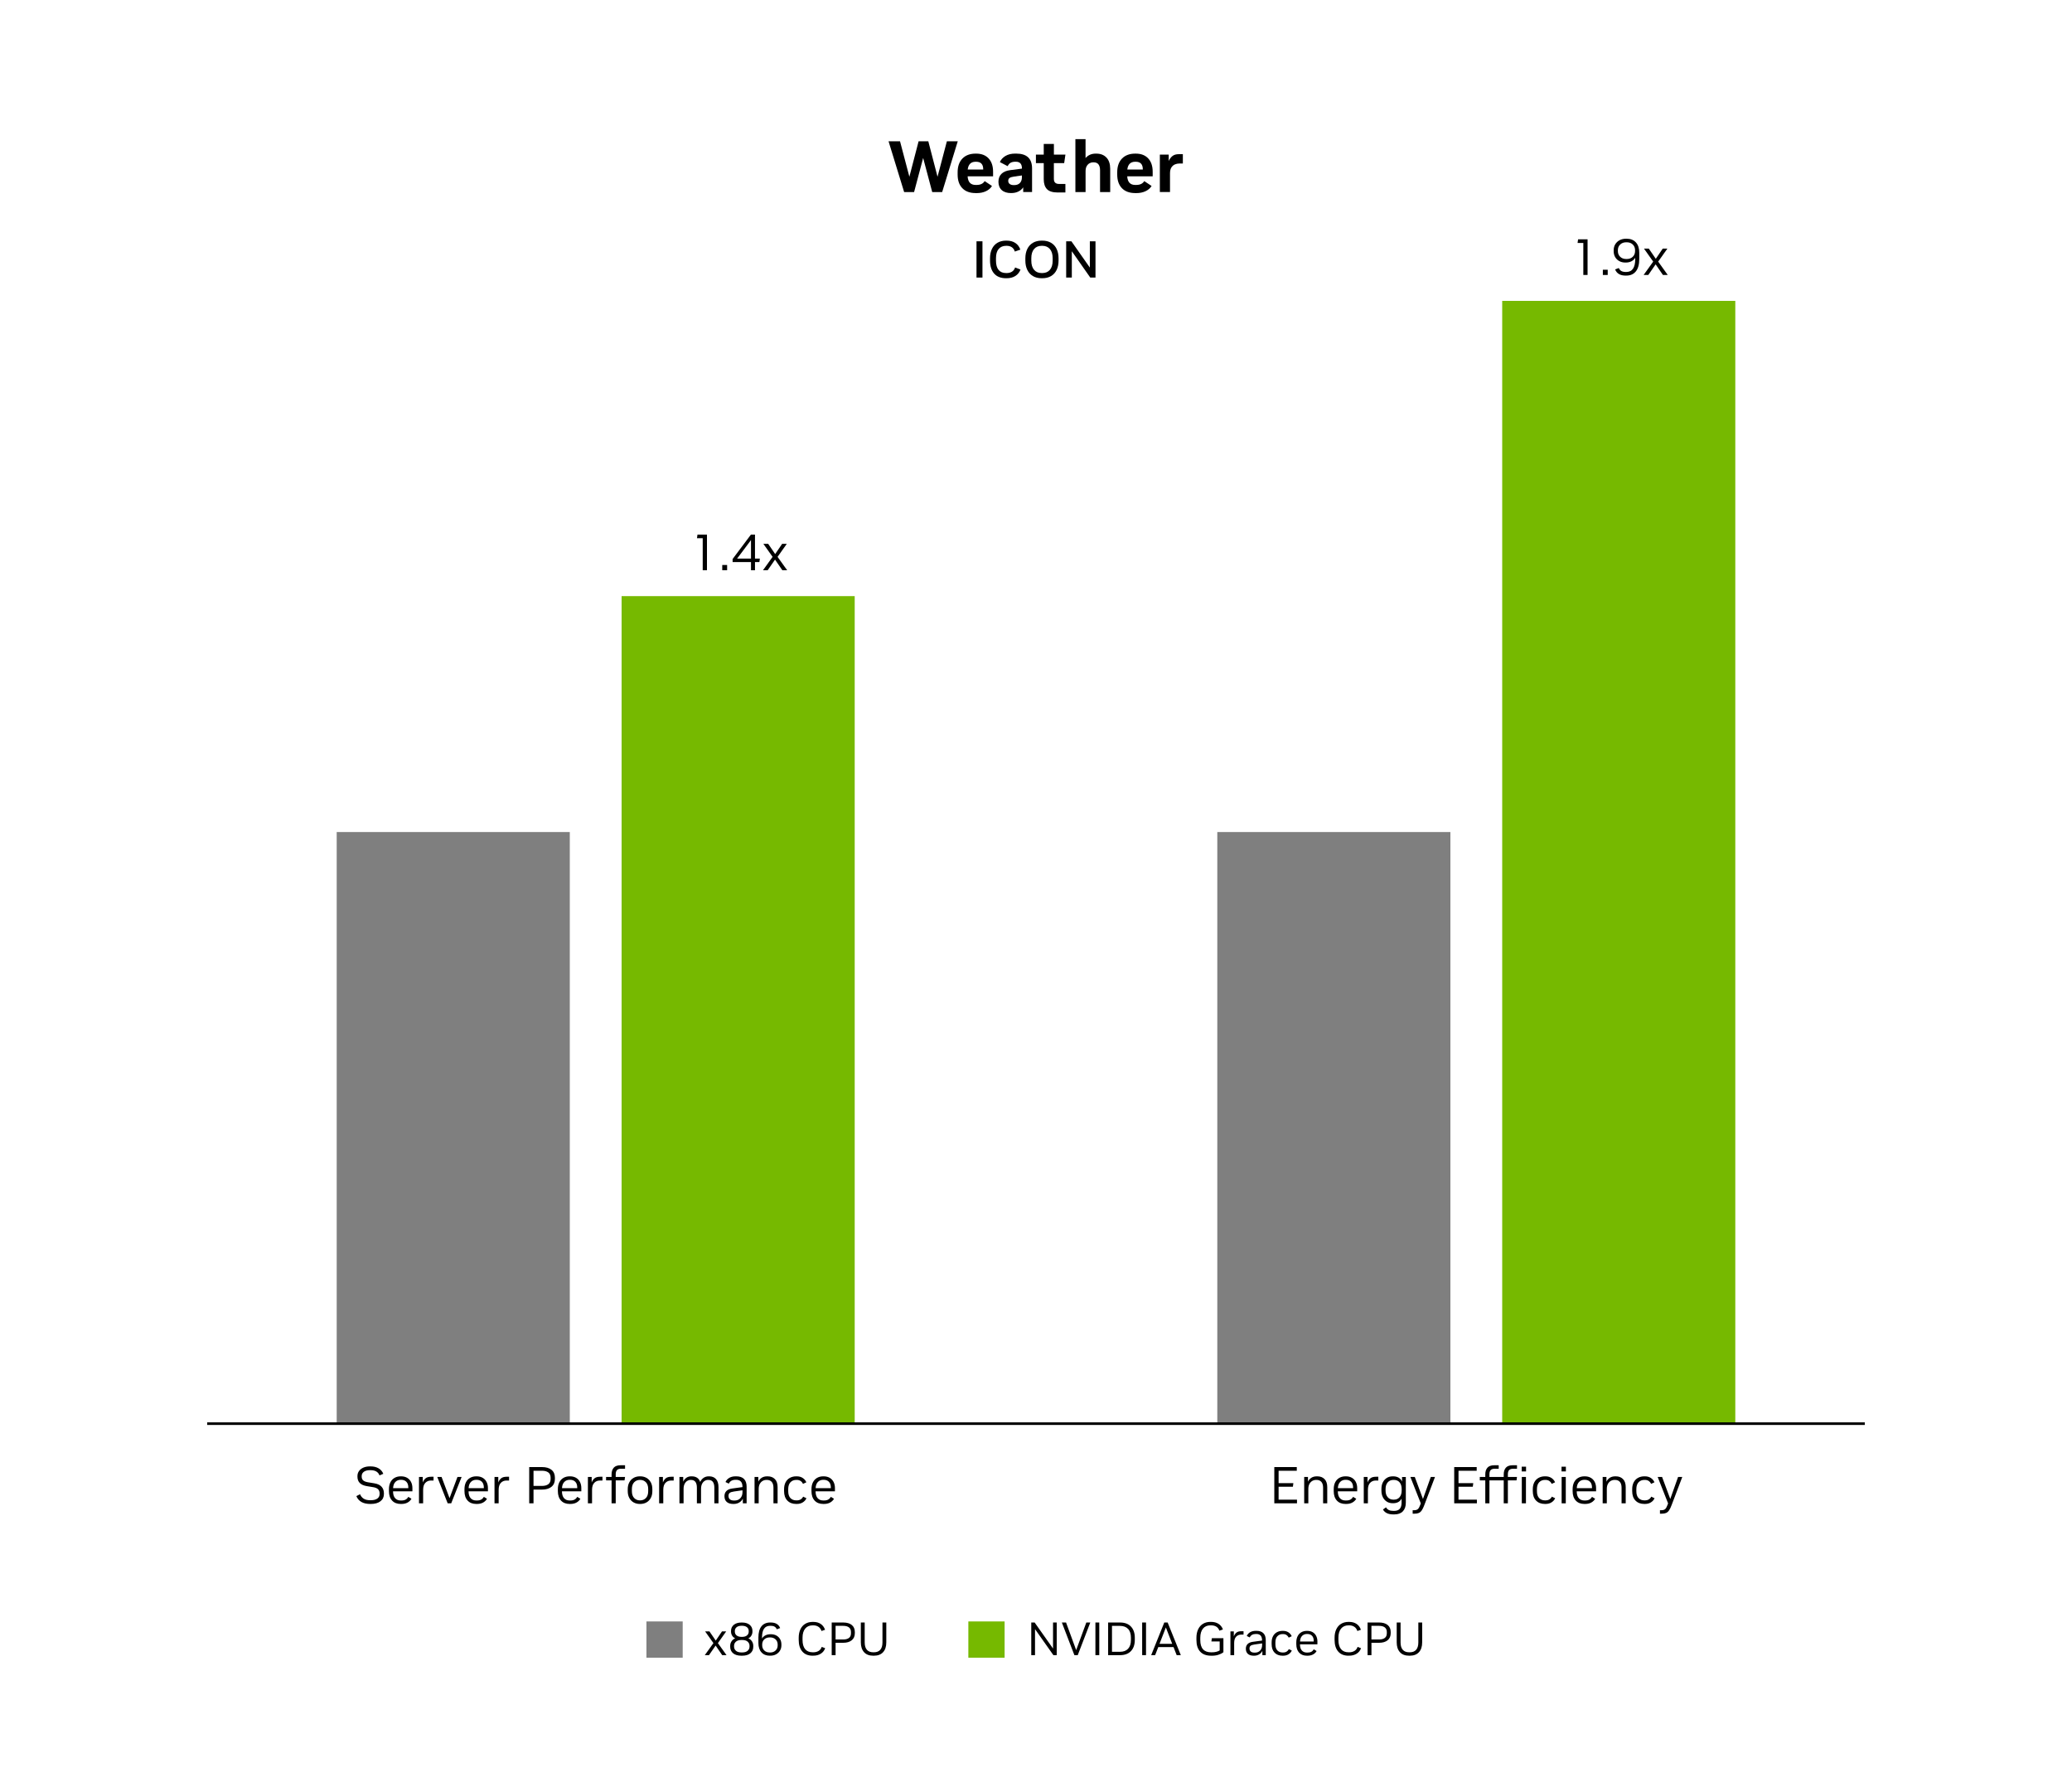 <?xml version="1.0" encoding="UTF-8"?>
<svg id="grace-blackwell-charts" xmlns="http://www.w3.org/2000/svg" viewBox="0 0 800 690">
  <defs>
    <style>
      .cls-1, .cls-2, .cls-3 {
        stroke-width: 0px;
      }

      .cls-2 {
        fill: #76b900;
      }

      .cls-3 {
        fill: #7f7f7f;
      }
    </style>
  </defs>
  <g>
    <path class="cls-1" d="M343.08,54.55h4.42l3.61,13.69,3.56-13.69h3.75l3.56,13.69,3.61-13.69h4.2l-6.02,19.6h-3.84l-3.5-13.16-3.5,13.16h-3.84l-6.02-19.6Z"/>
    <path class="cls-1" d="M376.68,74.54c-2.2,0-3.91-.63-5.12-1.88s-1.82-3.01-1.82-5.29v-.84c0-2.28.62-4.05,1.85-5.32,1.23-1.27,2.93-1.9,5.1-1.9h.22c2.05,0,3.65.62,4.8,1.86,1.15,1.24,1.72,2.95,1.72,5.14v1.76h-9.83c.13,2.22,1.16,3.33,3.08,3.33h.39c1.47,0,2.51-.49,3.11-1.48l2.83,1.88c-.52.86-1.3,1.53-2.34,2.02s-2.23.73-3.57.73h-.42ZM373.63,65.44h5.99v-.08c0-1.94-.91-2.91-2.72-2.91h-.22c-1.79,0-2.81,1-3.05,3Z"/>
    <path class="cls-1" d="M390.37,74.54c-1.55,0-2.75-.38-3.6-1.15s-1.27-1.84-1.27-3.22c0-1.27.39-2.29,1.16-3.05.77-.77,1.9-1.24,3.37-1.43l4.54-.59v-.11c0-1.7-.78-2.55-2.32-2.55h-.28c-.69,0-1.27.13-1.74.38s-.86.7-1.18,1.33l-3-1.57c.43-.99,1.15-1.78,2.17-2.38,1.02-.6,2.25-.9,3.71-.9h.42c4.09,0,6.13,1.91,6.13,5.74v9.1h-3.42v-1.82c-.45.69-1.07,1.23-1.86,1.62-.79.39-1.69.59-2.7.59h-.14ZM394.57,67.74l-3,.42c-.86.13-1.46.31-1.79.55s-.5.61-.5,1.13.19.9.57,1.19c.38.29.89.43,1.53.43h.22c.93,0,1.66-.27,2.18-.81.52-.54.78-1.28.78-2.21v-.7Z"/>
    <path class="cls-1" d="M408.48,74.32c-2,0-3.41-.43-4.24-1.29-.83-.86-1.25-2.14-1.25-3.84v-6.22h-3.02v-3.28h3.02v-4.12h3.92v4.12h4.45l-.48,3.28h-3.98v6.08c0,.69.17,1.19.52,1.5.35.31.82.46,1.41.46h2.52v3.3h-2.88Z"/>
    <path class="cls-1" d="M415.21,74.15v-20.44h3.92v7.31c.99-1.14,2.29-1.71,3.89-1.71h.28c1.64,0,2.94.51,3.91,1.53.96,1.02,1.44,2.47,1.44,4.35v8.96h-3.92v-8.43c0-.97-.2-1.72-.6-2.25-.4-.53-1.03-.8-1.89-.8h-.22c-.47,0-.92.12-1.36.36-.44.24-.8.62-1.09,1.12s-.43,1.17-.43,1.99v8.01h-3.92Z"/>
    <path class="cls-1" d="M438.3,74.54c-2.2,0-3.91-.63-5.12-1.88s-1.82-3.01-1.82-5.29v-.84c0-2.28.62-4.05,1.85-5.32,1.23-1.27,2.93-1.9,5.1-1.9h.22c2.05,0,3.65.62,4.8,1.86,1.15,1.24,1.72,2.95,1.72,5.14v1.76h-9.83c.13,2.22,1.16,3.33,3.08,3.33h.39c1.47,0,2.51-.49,3.11-1.48l2.83,1.88c-.52.86-1.3,1.53-2.34,2.02s-2.23.73-3.57.73h-.42ZM435.25,65.44h5.99v-.08c0-1.94-.91-2.91-2.72-2.91h-.22c-1.79,0-2.81,1-3.05,3Z"/>
    <path class="cls-1" d="M447.82,74.15v-14.45h3.42v2.46c.39-.84.89-1.49,1.48-1.95.6-.46,1.41-.69,2.44-.69h1.54v3.61h-1.4c-.56,0-1.11.11-1.65.34-.54.22-.99.61-1.36,1.16-.36.55-.55,1.31-.55,2.28v7.22h-3.92Z"/>
  </g>
  <g>
    <path class="cls-1" d="M377.03,107.16v-14h2.3v14h-2.3Z"/>
    <path class="cls-1" d="M388.45,107.42c-2.01,0-3.55-.6-4.61-1.8-1.06-1.2-1.59-2.89-1.59-5.06v-.84c0-1.4.25-2.61.74-3.63.49-1.02,1.2-1.81,2.13-2.36.93-.55,2.04-.83,3.33-.83h.2c1.35,0,2.47.3,3.38.91.91.61,1.55,1.46,1.92,2.57l-2.12.74c-.23-.75-.62-1.3-1.17-1.67-.55-.37-1.22-.55-2.01-.55h-.18c-1.23,0-2.19.41-2.88,1.22-.7.81-1.04,2-1.04,3.56v.94c0,1.6.34,2.8,1.01,3.6.67.8,1.64,1.2,2.91,1.2h.18c.81,0,1.51-.18,2.08-.54.57-.36.97-.9,1.2-1.62l2.08.8c-.39,1.07-1.04,1.89-1.97,2.48-.93.59-2.06.88-3.39.88h-.2Z"/>
    <path class="cls-1" d="M402.19,107.42c-1.32,0-2.45-.28-3.39-.84s-1.66-1.35-2.16-2.38c-.5-1.03-.75-2.23-.75-3.62v-.84c0-1.39.25-2.59.75-3.62.5-1.03,1.22-1.82,2.16-2.38s2.07-.84,3.39-.84h.22c1.33,0,2.47.28,3.41.84s1.66,1.35,2.15,2.38c.49,1.03.74,2.23.74,3.62v.84c0,1.39-.25,2.59-.74,3.62-.49,1.03-1.21,1.82-2.15,2.38s-2.08.84-3.41.84h-.22ZM402.21,105.42h.2c1.25,0,2.24-.41,2.95-1.24.71-.83,1.07-2.01,1.07-3.54v-.96c0-1.53-.36-2.71-1.07-3.54-.71-.83-1.7-1.24-2.95-1.24h-.2c-1.25,0-2.24.41-2.95,1.24s-1.07,2.01-1.07,3.54v.96c0,1.53.36,2.71,1.07,3.54s1.7,1.24,2.95,1.24Z"/>
    <path class="cls-1" d="M411.65,107.16v-14h2.02l7.12,10.14v-10.14h2.18v14h-2.02l-7.12-10.16v10.16h-2.18Z"/>
  </g>
  <g>
    <g>
      <path class="cls-1" d="M142.93,580.64c-2.72,0-4.5-1.01-5.34-3.02l1.42-.74c.32.77.8,1.35,1.43,1.74.63.39,1.46.58,2.47.58h.22c1.11,0,1.96-.21,2.55-.63s.89-1.01.89-1.77v-.22c0-.65-.19-1.18-.56-1.58-.37-.4-.98-.67-1.82-.82l-2.56-.42c-2.41-.4-3.62-1.61-3.62-3.64v-.26c0-.73.2-1.38.61-1.94.41-.56.97-1,1.69-1.31.72-.31,1.55-.47,2.5-.47h.28c1.2,0,2.22.25,3.07.74.85.49,1.46,1.2,1.83,2.12l-1.46.62c-.51-1.35-1.66-2.02-3.46-2.02h-.24c-.99,0-1.76.2-2.33.61-.57.41-.85.96-.85,1.65v.24c0,.61.19,1.09.56,1.43.37.34.97.58,1.78.73l2.56.42c1.23.2,2.15.63,2.76,1.29.61.66.92,1.52.92,2.59v.24c0,1.19-.45,2.12-1.35,2.81-.9.69-2.13,1.03-3.69,1.03h-.26Z"/>
      <path class="cls-1" d="M154.71,580.64c-1.4,0-2.51-.43-3.32-1.3-.81-.87-1.22-2.09-1.22-3.66v-.74c0-1.03.19-1.91.56-2.65.37-.74.9-1.31,1.59-1.71.69-.4,1.48-.6,2.39-.6h.16c.89,0,1.66.19,2.31.56s1.15.9,1.51,1.59c.36.69.54,1.49.54,2.41v1.22h-7.48c.01,1.19.28,2.07.81,2.66.53.59,1.24.88,2.15.88h.3c.67,0,1.21-.12,1.63-.36.42-.24.76-.59,1.01-1.04l1.22.74c-.35.61-.85,1.1-1.51,1.46s-1.44.54-2.35.54h-.3ZM151.77,574.54h5.88v-.22c0-.99-.25-1.73-.75-2.24s-1.18-.76-2.03-.76h-.16c-.83,0-1.51.27-2.05.82-.54.55-.84,1.35-.89,2.4Z"/>
      <path class="cls-1" d="M161.77,580.4v-10.18h1.46v2.14c.24-.67.6-1.2,1.09-1.61.49-.41,1.2-.61,2.13-.61h.94v1.46h-1.02c-.87,0-1.58.3-2.15.89-.57.59-.85,1.5-.85,2.73v5.18h-1.6Z"/>
      <path class="cls-1" d="M172.85,580.4l-4.02-10.18h1.66l3.08,8.18,3.06-8.18h1.6l-4.02,10.18h-1.36Z"/>
      <path class="cls-1" d="M183.87,580.64c-1.4,0-2.51-.43-3.32-1.3-.81-.87-1.22-2.09-1.22-3.66v-.74c0-1.03.19-1.91.56-2.65.37-.74.9-1.31,1.59-1.71.69-.4,1.48-.6,2.39-.6h.16c.89,0,1.66.19,2.31.56.65.37,1.15.9,1.51,1.59.36.69.54,1.49.54,2.41v1.22h-7.48c.01,1.19.28,2.07.81,2.66.53.59,1.24.88,2.15.88h.3c.67,0,1.21-.12,1.63-.36s.76-.59,1.01-1.04l1.22.74c-.35.61-.85,1.1-1.51,1.46s-1.44.54-2.35.54h-.3ZM180.93,574.54h5.88v-.22c0-.99-.25-1.73-.75-2.24s-1.18-.76-2.03-.76h-.16c-.83,0-1.51.27-2.05.82-.54.55-.84,1.35-.89,2.4Z"/>
      <path class="cls-1" d="M190.93,580.4v-10.18h1.46v2.14c.24-.67.6-1.2,1.09-1.61.49-.41,1.2-.61,2.13-.61h.94v1.46h-1.02c-.87,0-1.58.3-2.15.89-.57.59-.85,1.5-.85,2.73v5.18h-1.6Z"/>
      <path class="cls-1" d="M204.33,580.4v-14h4.92c1.59,0,2.82.36,3.69,1.07s1.31,1.72,1.31,3.03v.48c0,1.31-.44,2.32-1.33,3.04s-2.11,1.08-3.67,1.08h-3.26v5.3h-1.66ZM205.99,573.68h3.24c1.07,0,1.89-.22,2.48-.66.59-.44.88-1.11.88-2v-.54c0-.89-.29-1.56-.88-2-.59-.44-1.41-.66-2.48-.66h-3.24v5.86Z"/>
      <path class="cls-1" d="M219.93,580.64c-1.4,0-2.51-.43-3.32-1.3-.81-.87-1.22-2.09-1.22-3.66v-.74c0-1.03.19-1.91.56-2.65.37-.74.9-1.31,1.59-1.71.69-.4,1.48-.6,2.39-.6h.16c.89,0,1.66.19,2.31.56s1.15.9,1.51,1.59c.36.69.54,1.49.54,2.41v1.22h-7.48c.01,1.19.28,2.07.81,2.66s1.24.88,2.15.88h.3c.67,0,1.21-.12,1.63-.36s.76-.59,1.01-1.04l1.22.74c-.35.61-.85,1.1-1.51,1.46-.66.36-1.45.54-2.35.54h-.3ZM216.99,574.54h5.88v-.22c0-.99-.25-1.73-.75-2.24s-1.18-.76-2.03-.76h-.16c-.83,0-1.51.27-2.05.82-.54.55-.84,1.35-.89,2.4Z"/>
      <path class="cls-1" d="M226.99,580.4v-10.18h1.46v2.14c.24-.67.6-1.2,1.09-1.61.49-.41,1.2-.61,2.13-.61h.94v1.46h-1.02c-.87,0-1.58.3-2.15.89-.57.59-.85,1.5-.85,2.73v5.18h-1.6Z"/>
      <path class="cls-1" d="M236.13,580.4v-8.86h-2.12v-1.32h2.12v-1.02c0-1.08.28-1.93.84-2.56.56-.63,1.45-.94,2.66-.94h1.7v1.36h-1.66c-.67,0-1.16.18-1.47.53-.31.35-.47.87-.47,1.55v1.08h3.6l-.2,1.32h-3.4v8.86h-1.6Z"/>
      <path class="cls-1" d="M247.01,580.64c-.88,0-1.67-.2-2.37-.59-.7-.39-1.25-.96-1.66-1.71-.41-.75-.61-1.64-.61-2.68v-.7c0-1.04.2-1.93.61-2.68.41-.75.96-1.32,1.66-1.71.7-.39,1.49-.59,2.37-.59h.2c.89,0,1.69.2,2.39.59.7.39,1.25.96,1.66,1.7s.61,1.63.61,2.67v.74c0,1.04-.2,1.93-.61,2.67s-.96,1.31-1.66,1.7c-.7.39-1.5.59-2.39.59h-.2ZM247.03,579.26h.16c.87,0,1.6-.3,2.19-.9.59-.6.89-1.49.89-2.68v-.74c0-1.19-.3-2.08-.89-2.68-.59-.6-1.32-.9-2.19-.9h-.16c-.85,0-1.58.3-2.17.9-.59.6-.89,1.49-.89,2.68v.74c0,1.19.3,2.08.89,2.68.59.6,1.32.9,2.17.9Z"/>
      <path class="cls-1" d="M254.49,580.4v-10.18h1.46v2.14c.24-.67.6-1.2,1.09-1.61.49-.41,1.2-.61,2.13-.61h.94v1.46h-1.02c-.87,0-1.58.3-2.15.89-.57.59-.85,1.5-.85,2.73v5.18h-1.6Z"/>
      <path class="cls-1" d="M262.33,580.4v-10.18h1.46v1.82c.28-.63.68-1.13,1.21-1.5s1.16-.56,1.89-.56h.18c1.67,0,2.76.72,3.28,2.16.29-.65.72-1.18,1.29-1.57.57-.39,1.23-.59,1.99-.59h.18c1.12,0,2,.35,2.64,1.06.64.71.96,1.74.96,3.1v6.26h-1.6v-6c0-1-.19-1.76-.56-2.27s-.96-.77-1.76-.77h-.14c-.45,0-.89.13-1.3.39-.41.26-.75.65-1,1.16-.25.51-.38,1.16-.38,1.93v5.56h-1.6v-6c0-1-.19-1.76-.56-2.27s-.96-.77-1.76-.77h-.14c-.45,0-.88.13-1.29.39-.41.26-.74.65-1,1.16-.26.51-.39,1.16-.39,1.93v5.56h-1.6Z"/>
      <path class="cls-1" d="M283.11,580.64c-1.09,0-1.93-.26-2.52-.78-.59-.52-.88-1.27-.88-2.24,0-.8.25-1.46.75-1.97.5-.51,1.24-.84,2.21-.97l4-.54v-.08c0-1.83-.81-2.74-2.44-2.74h-.22c-1.28,0-2.15.49-2.62,1.48l-1.28-.62c.31-.69.8-1.23,1.47-1.62.67-.39,1.48-.58,2.43-.58h.3c1.29,0,2.28.34,2.95,1.02.67.68,1.01,1.67,1.01,2.96v6.44h-1.46v-1.82c-.31.64-.77,1.14-1.4,1.51-.63.37-1.33.55-2.12.55h-.18ZM286.67,575.36l-3.32.48c-.77.11-1.31.29-1.62.54-.31.25-.46.64-.46,1.16,0,.57.18,1.01.55,1.32.37.31.9.46,1.59.46h.2c.92,0,1.66-.29,2.22-.88.56-.59.84-1.37.84-2.34v-.74Z"/>
      <path class="cls-1" d="M291.33,580.4v-10.18h1.46v1.82c.28-.61.71-1.11,1.28-1.49.57-.38,1.29-.57,2.14-.57h.18c1.16,0,2.09.35,2.79,1.06.7.71,1.05,1.74,1.05,3.1v6.26h-1.6v-6c0-1-.22-1.76-.66-2.27-.44-.51-1.07-.77-1.9-.77h-.14c-.53,0-1.03.13-1.48.39-.45.26-.82.65-1.1,1.16-.28.51-.42,1.16-.42,1.93v5.56h-1.6Z"/>
      <path class="cls-1" d="M307.41,580.64c-1.43,0-2.56-.43-3.41-1.3-.85-.87-1.27-2.09-1.27-3.66v-.74c0-1.04.2-1.93.59-2.67.39-.74.94-1.31,1.65-1.7.71-.39,1.52-.59,2.44-.59h.22c.89,0,1.66.21,2.3.63.64.42,1.11.98,1.4,1.67l-1.28.6c-.23-.47-.54-.84-.94-1.11s-.89-.41-1.48-.41h-.2c-.91,0-1.65.3-2.23.9-.58.6-.87,1.49-.87,2.68v.74c0,1.2.28,2.1.85,2.69.57.59,1.32.89,2.25.89h.2c.61,0,1.12-.13,1.53-.39.41-.26.72-.61.93-1.05l1.28.62c-.29.65-.76,1.18-1.41,1.59-.65.41-1.42.61-2.33.61h-.22Z"/>
      <path class="cls-1" d="M317.85,580.64c-1.4,0-2.51-.43-3.32-1.3-.81-.87-1.22-2.09-1.22-3.66v-.74c0-1.03.19-1.91.56-2.65.37-.74.9-1.31,1.59-1.71.69-.4,1.48-.6,2.39-.6h.16c.89,0,1.66.19,2.31.56s1.15.9,1.51,1.59c.36.69.54,1.49.54,2.41v1.22h-7.48c.01,1.19.28,2.07.81,2.66s1.24.88,2.15.88h.3c.67,0,1.21-.12,1.63-.36s.76-.59,1.01-1.04l1.22.74c-.35.61-.85,1.1-1.51,1.46-.66.36-1.45.54-2.35.54h-.3ZM314.91,574.54h5.88v-.22c0-.99-.25-1.73-.75-2.24s-1.18-.76-2.03-.76h-.16c-.83,0-1.51.27-2.05.82-.54.55-.84,1.35-.89,2.4Z"/>
    </g>
    <g>
      <g>
        <g>
          <path class="cls-1" d="M271.32,220.15v-12.36h-2.22l.2-1.4h3.66v13.76h-1.64Z"/>
          <path class="cls-1" d="M278.86,220.15v-2.02h1.88v2.02h-1.88Z"/>
          <path class="cls-1" d="M289.96,220.15v-3.14h-7.1v-1.18l7.08-9.44h1.56v9.26h1.88l-.18,1.36h-1.7v3.14h-1.54ZM289.96,215.65v-7.14l-5.36,7.14h5.36Z"/>
          <path class="cls-1" d="M302.06,220.15l-2.82-4.1-2.84,4.1h-1.8l3.7-5.16-3.56-5.02h1.86l2.7,3.94,2.68-3.94h1.8l-3.56,5.02,3.7,5.16h-1.86Z"/>
        </g>
        <rect class="cls-2" x="240" y="230.15" width="90" height="319.49"/>
      </g>
      <rect class="cls-3" x="130" y="321.23" width="90" height="228.4"/>
    </g>
  </g>
  <g>
    <g>
      <path class="cls-1" d="M492.01,580.4v-14h8.68v1.42h-7.02v4.78h5.7l-.18,1.4h-5.52v4.98h7.1v1.42h-8.76Z"/>
      <path class="cls-1" d="M503.55,580.4v-10.18h1.46v1.82c.28-.61.71-1.11,1.28-1.49s1.29-.57,2.14-.57h.18c1.16,0,2.09.35,2.79,1.06.7.71,1.05,1.74,1.05,3.1v6.26h-1.6v-6c0-1-.22-1.76-.66-2.27s-1.07-.77-1.9-.77h-.14c-.53,0-1.03.13-1.48.39-.45.26-.82.65-1.1,1.16-.28.51-.42,1.16-.42,1.93v5.56h-1.6Z"/>
      <path class="cls-1" d="M519.49,580.64c-1.4,0-2.51-.43-3.32-1.3-.81-.87-1.22-2.09-1.22-3.66v-.74c0-1.03.19-1.91.56-2.65.37-.74.9-1.31,1.59-1.71.69-.4,1.48-.6,2.39-.6h.16c.89,0,1.66.19,2.31.56.65.37,1.15.9,1.51,1.59.36.69.54,1.49.54,2.41v1.22h-7.48c.01,1.19.28,2.07.81,2.66.53.59,1.24.88,2.15.88h.3c.67,0,1.21-.12,1.63-.36s.76-.59,1.01-1.04l1.22.74c-.35.61-.85,1.1-1.51,1.46s-1.44.54-2.35.54h-.3ZM516.55,574.54h5.88v-.22c0-.99-.25-1.73-.75-2.24s-1.18-.76-2.03-.76h-.16c-.83,0-1.51.27-2.05.82-.54.55-.84,1.35-.89,2.4Z"/>
      <path class="cls-1" d="M526.55,580.4v-10.18h1.46v2.14c.24-.67.6-1.2,1.09-1.61.49-.41,1.2-.61,2.13-.61h.94v1.46h-1.02c-.87,0-1.58.3-2.15.89-.57.59-.85,1.5-.85,2.73v5.18h-1.6Z"/>
      <path class="cls-1" d="M537.97,584.68c-1.97,0-3.31-.63-4-1.9l1.16-.84c.29.48.66.83,1.1,1.05.44.22,1.03.33,1.76.33h.3c1.91,0,2.86-1.05,2.86-3.16v-1.54c-.65,1.16-1.75,1.74-3.28,1.74h-.12c-.88,0-1.65-.2-2.3-.61-.65-.41-1.16-.98-1.53-1.71-.37-.73-.55-1.59-.55-2.56v-.64c0-.97.18-1.82.55-2.55.37-.73.88-1.29,1.53-1.7.65-.41,1.42-.61,2.3-.61h.12c1.68,0,2.83.67,3.46,2v-1.74h1.46v9.9c0,1.45-.39,2.57-1.16,3.36-.77.79-1.87,1.18-3.3,1.18h-.36ZM538.01,578.98h.18c.93,0,1.67-.32,2.2-.96.53-.64.8-1.51.8-2.62v-.48c0-1.11-.27-1.98-.8-2.61-.53-.63-1.27-.95-2.2-.95h-.18c-.93,0-1.67.32-2.22.95-.55.63-.82,1.48-.82,2.55v.62c0,1.07.27,1.92.82,2.55.55.63,1.29.95,2.22.95Z"/>
      <path class="cls-1" d="M545.43,584.4v-1.34h.56c.63,0,1.1-.14,1.43-.42.33-.28.64-.82.93-1.62l.22-.6-4.02-10.2h1.7l3.16,8.5,3.02-8.5h1.62l-4.12,10.86c-.32.87-.65,1.54-.98,2.03-.33.49-.72.82-1.16,1.01-.44.19-.99.28-1.64.28h-.72Z"/>
      <path class="cls-1" d="M561.47,580.4v-14h8.68v1.42h-7.02v4.78h5.7l-.18,1.4h-5.52v4.98h7.1v1.42h-8.76Z"/>
      <path class="cls-1" d="M573.47,580.4v-8.86h-2.12v-1.32h2.12v-1.02c0-1.08.28-1.93.83-2.56.55-.63,1.44-.94,2.65-.94h1.7v1.36h-1.64c-.68,0-1.17.18-1.48.53s-.46.87-.46,1.55v1.08h4.18l-.18,1.32h-4v8.86h-1.6ZM580.59,580.4v-8.86h-2.12v-1.32h2.12v-1.02c0-1.08.28-1.93.83-2.56.55-.63,1.44-.94,2.65-.94h1.64v1.36h-1.58c-.68,0-1.17.18-1.48.53s-.46.87-.46,1.55v1.08h3.52l-.18,1.32h-3.34v8.86h-1.6ZM587.53,568.08v-1.82h1.68v1.82h-1.68ZM587.57,580.4v-10.18h1.6v10.18h-1.6Z"/>
      <path class="cls-1" d="M596.49,580.64c-1.43,0-2.56-.43-3.41-1.3-.85-.87-1.27-2.09-1.27-3.66v-.74c0-1.04.2-1.93.59-2.67s.94-1.31,1.65-1.7c.71-.39,1.52-.59,2.44-.59h.22c.89,0,1.66.21,2.3.63.64.42,1.11.98,1.4,1.67l-1.28.6c-.23-.47-.54-.84-.94-1.11s-.89-.41-1.48-.41h-.2c-.91,0-1.65.3-2.23.9-.58.6-.87,1.49-.87,2.68v.74c0,1.2.28,2.1.85,2.69.57.59,1.32.89,2.25.89h.2c.61,0,1.12-.13,1.53-.39.41-.26.72-.61.93-1.05l1.28.62c-.29.65-.76,1.18-1.41,1.59-.65.41-1.42.61-2.33.61h-.22Z"/>
      <path class="cls-1" d="M602.91,568.08v-1.82h1.68v1.82h-1.68ZM602.95,580.4v-10.18h1.6v10.18h-1.6Z"/>
      <path class="cls-1" d="M611.73,580.64c-1.4,0-2.51-.43-3.32-1.3-.81-.87-1.22-2.09-1.22-3.66v-.74c0-1.03.19-1.91.56-2.65.37-.74.9-1.31,1.59-1.71.69-.4,1.48-.6,2.39-.6h.16c.89,0,1.66.19,2.31.56s1.15.9,1.51,1.59c.36.69.54,1.49.54,2.41v1.22h-7.48c.01,1.19.28,2.07.81,2.66.53.59,1.24.88,2.15.88h.3c.67,0,1.21-.12,1.63-.36s.76-.59,1.01-1.04l1.22.74c-.35.61-.85,1.1-1.51,1.46-.66.36-1.44.54-2.35.54h-.3ZM608.79,574.54h5.88v-.22c0-.99-.25-1.73-.75-2.24s-1.18-.76-2.03-.76h-.16c-.83,0-1.51.27-2.05.82s-.84,1.35-.89,2.4Z"/>
      <path class="cls-1" d="M618.79,580.4v-10.18h1.46v1.82c.28-.61.71-1.11,1.28-1.49s1.29-.57,2.14-.57h.18c1.16,0,2.09.35,2.79,1.06.7.71,1.05,1.74,1.05,3.1v6.26h-1.6v-6c0-1-.22-1.76-.66-2.27-.44-.51-1.07-.77-1.9-.77h-.14c-.53,0-1.03.13-1.48.39-.45.26-.82.65-1.1,1.16-.28.51-.42,1.16-.42,1.93v5.56h-1.6Z"/>
      <path class="cls-1" d="M634.87,580.64c-1.43,0-2.56-.43-3.41-1.3-.85-.87-1.27-2.09-1.27-3.66v-.74c0-1.04.2-1.93.59-2.67s.94-1.31,1.65-1.7c.71-.39,1.52-.59,2.44-.59h.22c.89,0,1.66.21,2.3.63.64.42,1.11.98,1.4,1.67l-1.28.6c-.23-.47-.54-.84-.94-1.11s-.89-.41-1.48-.41h-.2c-.91,0-1.65.3-2.23.9-.58.6-.87,1.49-.87,2.68v.74c0,1.2.28,2.1.85,2.69.57.59,1.32.89,2.25.89h.2c.61,0,1.12-.13,1.53-.39.41-.26.72-.61.93-1.05l1.28.62c-.29.65-.76,1.18-1.41,1.59-.65.41-1.42.61-2.33.61h-.22Z"/>
      <path class="cls-1" d="M640.91,584.4v-1.34h.56c.63,0,1.1-.14,1.43-.42.33-.28.64-.82.93-1.62l.22-.6-4.02-10.2h1.7l3.16,8.5,3.02-8.5h1.62l-4.12,10.86c-.32.87-.65,1.54-.98,2.03-.33.49-.72.82-1.16,1.01-.44.19-.99.28-1.64.28h-.72Z"/>
    </g>
    <g>
      <g>
        <g>
          <path class="cls-1" d="M611.32,106.16v-12.36h-2.22l.2-1.4h3.66v13.76h-1.64Z"/>
          <path class="cls-1" d="M618.86,106.16v-2.02h1.88v2.02h-1.88Z"/>
          <path class="cls-1" d="M627.66,106.4c-2.08,0-3.43-.79-4.06-2.38l1.42-.54c.23.53.56.92.99,1.16.43.24,1,.36,1.69.36h.2c2.31,0,3.46-1.66,3.46-4.98v-.5c-.35.59-.84,1.04-1.47,1.36-.63.32-1.36.48-2.17.48h-.2c-.87,0-1.64-.19-2.32-.56-.68-.37-1.21-.89-1.59-1.55-.38-.66-.57-1.42-.57-2.27v-.36c0-.87.2-1.64.61-2.31.41-.67.97-1.2,1.69-1.58.72-.38,1.54-.57,2.46-.57h.22c1.53,0,2.73.48,3.6,1.43s1.3,2.28,1.3,3.97v2.44c0,2.07-.43,3.65-1.3,4.75-.87,1.1-2.11,1.65-3.74,1.65h-.22ZM627.9,100h.18c.96,0,1.74-.29,2.33-.86.59-.57.89-1.31.89-2.22v-.32c0-.91-.3-1.64-.89-2.21-.59-.57-1.37-.85-2.33-.85h-.18c-.96,0-1.74.28-2.34.85-.6.57-.9,1.3-.9,2.21v.32c0,.92.3,1.66.9,2.23.6.57,1.38.85,2.34.85Z"/>
          <path class="cls-1" d="M642.06,106.16l-2.82-4.1-2.84,4.1h-1.8l3.7-5.16-3.56-5.02h1.86l2.7,3.94,2.68-3.94h1.8l-3.56,5.02,3.7,5.16h-1.86Z"/>
        </g>
        <rect class="cls-2" x="580" y="116.16" width="90" height="433.48"/>
      </g>
      <rect class="cls-3" x="470" y="321.23" width="90" height="228.4"/>
    </g>
  </g>
  <rect class="cls-1" x="80" y="549.14" width="640" height="1"/>
  <g>
    <g>
      <g>
        <path class="cls-1" d="M398.17,639.01v-12.6h1.3l7.11,10.06v-10.06h1.42v12.6h-1.29l-7.09-10.04v10.04h-1.44Z"/>
        <path class="cls-1" d="M414.82,639.01l-4.84-12.6h1.62l3.91,10.66,3.92-10.66h1.53l-4.84,12.6h-1.3Z"/>
        <path class="cls-1" d="M422.94,639.01v-12.6h1.49v12.6h-1.49Z"/>
        <path class="cls-1" d="M427.85,639.01v-12.6h4.59c1.82,0,3.23.52,4.22,1.57s1.49,2.48,1.49,4.32v.81c0,1.85-.5,3.29-1.49,4.34-.99,1.04-2.4,1.57-4.22,1.57h-4.59ZM429.34,637.72h3.08c1.36,0,2.4-.39,3.13-1.17.73-.78,1.1-1.91,1.1-3.4v-.88c0-1.49-.37-2.62-1.1-3.39-.73-.77-1.78-1.16-3.13-1.16h-3.08v10.01Z"/>
        <path class="cls-1" d="M440.99,639.01v-12.6h1.49v12.6h-1.49Z"/>
        <path class="cls-1" d="M444.47,639.01l5.06-12.6h1.3l5.08,12.6h-1.6l-1.21-3.11h-5.89l-1.21,3.11h-1.53ZM447.69,634.64h4.9l-2.45-6.32-2.45,6.32Z"/>
        <path class="cls-1" d="M467.63,639.23c-1.86,0-3.27-.52-4.24-1.57-.97-1.04-1.45-2.55-1.45-4.52v-.81c0-1.27.22-2.37.66-3.29.44-.92,1.06-1.63,1.87-2.12.81-.5,1.77-.75,2.87-.75h.22c1.14,0,2.11.25,2.9.75s1.36,1.22,1.71,2.17l-1.37.47c-.48-1.37-1.56-2.05-3.24-2.05h-.22c-1.24,0-2.2.42-2.88,1.26-.68.84-1.03,2.02-1.03,3.55v.88c0,3.14,1.4,4.72,4.19,4.72h.22c1.25,0,2.27-.24,3.08-.72v-3.47h-3.2l.18-1.26h4.46v5.42c-.53.41-1.17.74-1.93.98-.76.25-1.62.37-2.57.37h-.23Z"/>
        <path class="cls-1" d="M475.07,639.01v-9.16h1.31v1.93c.22-.6.54-1.08.98-1.45.44-.37,1.08-.55,1.92-.55h.85v1.31h-.92c-.78,0-1.42.27-1.94.8-.51.53-.76,1.35-.76,2.46v4.66h-1.44Z"/>
        <path class="cls-1" d="M484.08,639.23c-.98,0-1.74-.23-2.27-.7-.53-.47-.79-1.14-.79-2.02,0-.72.23-1.31.67-1.77.45-.46,1.11-.75,1.99-.87l3.6-.49v-.07c0-1.64-.73-2.47-2.2-2.47h-.2c-1.15,0-1.94.44-2.36,1.33l-1.15-.56c.28-.62.72-1.11,1.32-1.46.61-.35,1.33-.52,2.19-.52h.27c1.16,0,2.05.31,2.65.92.61.61.91,1.5.91,2.66v5.8h-1.31v-1.64c-.28.58-.7,1.03-1.26,1.36-.56.33-1.2.5-1.91.5h-.16ZM487.29,634.48l-2.99.43c-.7.1-1.18.26-1.46.49-.28.23-.41.58-.41,1.04,0,.52.17.91.5,1.19.33.28.81.41,1.43.41h.18c.83,0,1.49-.26,2-.79.5-.53.76-1.23.76-2.11v-.67Z"/>
        <path class="cls-1" d="M495.19,639.23c-1.28,0-2.31-.39-3.07-1.17-.76-.78-1.14-1.88-1.14-3.29v-.67c0-.94.18-1.74.53-2.4.35-.67.85-1.18,1.49-1.53.64-.35,1.37-.53,2.2-.53h.2c.8,0,1.49.19,2.07.57.58.38,1,.88,1.26,1.5l-1.15.54c-.21-.42-.49-.75-.85-1-.36-.25-.8-.37-1.33-.37h-.18c-.82,0-1.49.27-2.01.81-.52.54-.78,1.34-.78,2.41v.67c0,1.08.25,1.89.76,2.42.51.53,1.19.8,2.03.8h.18c.55,0,1.01-.12,1.38-.35s.65-.55.84-.95l1.15.56c-.26.59-.69,1.06-1.27,1.43-.58.37-1.28.55-2.1.55h-.2Z"/>
        <path class="cls-1" d="M504.59,639.23c-1.26,0-2.26-.39-2.99-1.17-.73-.78-1.1-1.88-1.1-3.29v-.67c0-.92.17-1.72.5-2.38.33-.67.81-1.18,1.43-1.54.62-.36,1.33-.54,2.15-.54h.14c.8,0,1.5.17,2.08.5s1.04.81,1.36,1.43c.32.62.49,1.34.49,2.17v1.1h-6.73c.01,1.07.25,1.87.73,2.39s1.12.79,1.94.79h.27c.6,0,1.09-.11,1.47-.32.38-.21.68-.53.91-.94l1.1.67c-.31.55-.76.99-1.36,1.31s-1.3.49-2.12.49h-.27ZM501.94,633.74h5.29v-.2c0-.89-.22-1.56-.67-2.02-.45-.46-1.06-.68-1.83-.68h-.14c-.75,0-1.36.25-1.85.74-.49.49-.75,1.21-.8,2.16Z"/>
        <path class="cls-1" d="M520.68,639.23c-1.74,0-3.08-.54-4-1.61-.93-1.07-1.4-2.58-1.4-4.51v-.81c0-1.25.22-2.33.65-3.25.43-.92,1.05-1.63,1.86-2.12.81-.5,1.77-.75,2.89-.75h.23c1.14,0,2.1.26,2.88.79.78.53,1.33,1.28,1.66,2.25l-1.37.47c-.23-.71-.62-1.25-1.17-1.62-.55-.37-1.22-.56-2-.56h-.22c-1.24,0-2.2.41-2.89,1.24-.69.83-1.04,2-1.04,3.51v.88c0,1.56.34,2.75,1.01,3.56.67.81,1.64,1.21,2.92,1.21h.22c.8,0,1.49-.18,2.06-.53.57-.35.97-.87,1.2-1.56l1.33.52c-.34.91-.9,1.62-1.7,2.12-.8.5-1.76.76-2.89.76h-.23Z"/>
        <path class="cls-1" d="M528.02,639.01v-12.6h4.43c1.43,0,2.54.32,3.32.96.79.64,1.18,1.55,1.18,2.73v.43c0,1.18-.4,2.09-1.2,2.74-.8.65-1.9.97-3.3.97h-2.93v4.77h-1.49ZM529.51,632.97h2.92c.96,0,1.7-.2,2.23-.59.53-.4.79-1,.79-1.8v-.49c0-.8-.26-1.4-.79-1.8-.53-.4-1.27-.59-2.23-.59h-2.92v5.27Z"/>
        <path class="cls-1" d="M549.1,626.41v7.67c0,1.62-.41,2.88-1.24,3.79s-2.02,1.36-3.56,1.36h-.23c-1.55,0-2.74-.45-3.56-1.36s-1.24-2.17-1.24-3.79v-7.67h1.49v7.7c0,1.25.28,2.19.85,2.84.56.64,1.39.96,2.48.96h.2c1.09,0,1.92-.32,2.48-.96.56-.64.85-1.59.85-2.84v-7.7h1.49Z"/>
      </g>
      <rect class="cls-2" x="373.88" y="626" width="14" height="14"/>
    </g>
    <g>
      <g>
        <path class="cls-1" d="M278.84,639.01l-2.54-3.69-2.56,3.69h-1.62l3.33-4.64-3.2-4.52h1.67l2.43,3.55,2.41-3.55h1.62l-3.2,4.52,3.33,4.64h-1.67Z"/>
        <path class="cls-1" d="M286.25,639.23c-1.39,0-2.46-.32-3.2-.94-.74-.63-1.12-1.47-1.12-2.53v-.34c0-.64.17-1.22.52-1.75.35-.53.82-.91,1.4-1.15-.5-.23-.9-.58-1.18-1.05-.28-.47-.42-.99-.42-1.54v-.29c0-.97.36-1.75,1.08-2.34.72-.59,1.7-.88,2.93-.88h.25c1.24,0,2.21.29,2.93.88.72.59,1.08,1.37,1.08,2.34v.29c0,.55-.14,1.06-.42,1.54s-.67.83-1.18,1.05c.59.24,1.05.62,1.4,1.15.35.53.52,1.11.52,1.75v.34c0,1.06-.37,1.9-1.12,2.53-.74.63-1.81.94-3.2.94h-.29ZM286.29,637.97h.22c.96,0,1.68-.22,2.16-.65.48-.43.72-.97.72-1.6v-.31c0-.64-.24-1.17-.71-1.6-.47-.43-1.19-.65-2.15-.65h-.25c-.95,0-1.66.22-2.14.65-.48.43-.72.97-.72,1.6v.31c0,.64.24,1.17.72,1.6.48.43,1.2.65,2.16.65ZM286.33,631.96h.14c.85,0,1.5-.19,1.94-.56.44-.37.67-.86.67-1.46v-.25c0-.6-.22-1.09-.67-1.46-.45-.37-1.1-.56-1.94-.56h-.14c-.84,0-1.49.19-1.93.56-.45.37-.68.86-.68,1.46v.25c0,.6.23,1.09.68,1.46.45.37,1.09.56,1.93.56Z"/>
        <path class="cls-1" d="M297.25,639.23c-1.38,0-2.46-.43-3.25-1.3-.79-.86-1.18-2.06-1.18-3.58v-2.18c0-1.87.39-3.3,1.17-4.28.78-.98,1.91-1.48,3.38-1.48h.2c1.86,0,3.08.71,3.65,2.14l-1.3.49c-.2-.48-.5-.83-.88-1.04-.38-.22-.89-.32-1.53-.32h-.16c-2.09,0-3.13,1.49-3.13,4.48v.43c.31-.53.75-.94,1.32-1.22.57-.29,1.22-.43,1.95-.43h.18c.79,0,1.49.17,2.1.5.61.34,1.08.8,1.42,1.39.34.59.51,1.28.51,2.04v.34c0,.77-.18,1.46-.55,2.06-.37.61-.87,1.08-1.51,1.43-.64.35-1.38.52-2.22.52h-.18ZM297.18,637.99h.18c.85,0,1.55-.26,2.09-.77s.81-1.17.81-1.99v-.31c0-.82-.27-1.48-.81-1.99-.54-.51-1.24-.76-2.09-.76h-.18c-.86,0-1.56.25-2.1.76-.53.51-.8,1.17-.8,1.99v.31c0,.8.27,1.46.8,1.98.53.52,1.23.77,2.1.77Z"/>
        <path class="cls-1" d="M313.78,639.23c-1.74,0-3.08-.54-4-1.61-.93-1.07-1.4-2.58-1.4-4.51v-.81c0-1.25.22-2.33.65-3.25.43-.92,1.05-1.63,1.86-2.12.81-.5,1.77-.75,2.89-.75h.23c1.14,0,2.1.26,2.88.79.78.53,1.33,1.28,1.66,2.25l-1.37.47c-.23-.71-.62-1.25-1.17-1.62-.55-.37-1.22-.56-2-.56h-.22c-1.24,0-2.2.41-2.89,1.24-.69.83-1.04,2-1.04,3.51v.88c0,1.56.34,2.75,1.01,3.56.67.81,1.64,1.21,2.92,1.21h.22c.8,0,1.49-.18,2.06-.53.57-.35.97-.87,1.2-1.56l1.33.52c-.34.91-.9,1.62-1.7,2.12-.8.5-1.76.76-2.89.76h-.23Z"/>
        <path class="cls-1" d="M321.12,639.01v-12.6h4.43c1.43,0,2.54.32,3.32.96.79.64,1.18,1.55,1.18,2.73v.43c0,1.18-.4,2.09-1.2,2.74-.8.65-1.9.97-3.3.97h-2.93v4.77h-1.49ZM322.62,632.97h2.92c.96,0,1.7-.2,2.23-.59.53-.4.79-1,.79-1.8v-.49c0-.8-.26-1.4-.79-1.8-.53-.4-1.27-.59-2.23-.59h-2.92v5.27Z"/>
        <path class="cls-1" d="M342.2,626.41v7.67c0,1.62-.41,2.88-1.24,3.79s-2.02,1.36-3.56,1.36h-.23c-1.55,0-2.74-.45-3.56-1.36s-1.24-2.17-1.24-3.79v-7.67h1.49v7.7c0,1.25.28,2.19.85,2.84.56.64,1.39.96,2.48.96h.2c1.09,0,1.92-.32,2.48-.96.56-.64.85-1.59.85-2.84v-7.7h1.49Z"/>
      </g>
      <rect class="cls-3" x="249.59" y="626" width="14" height="14"/>
    </g>
  </g>
</svg>